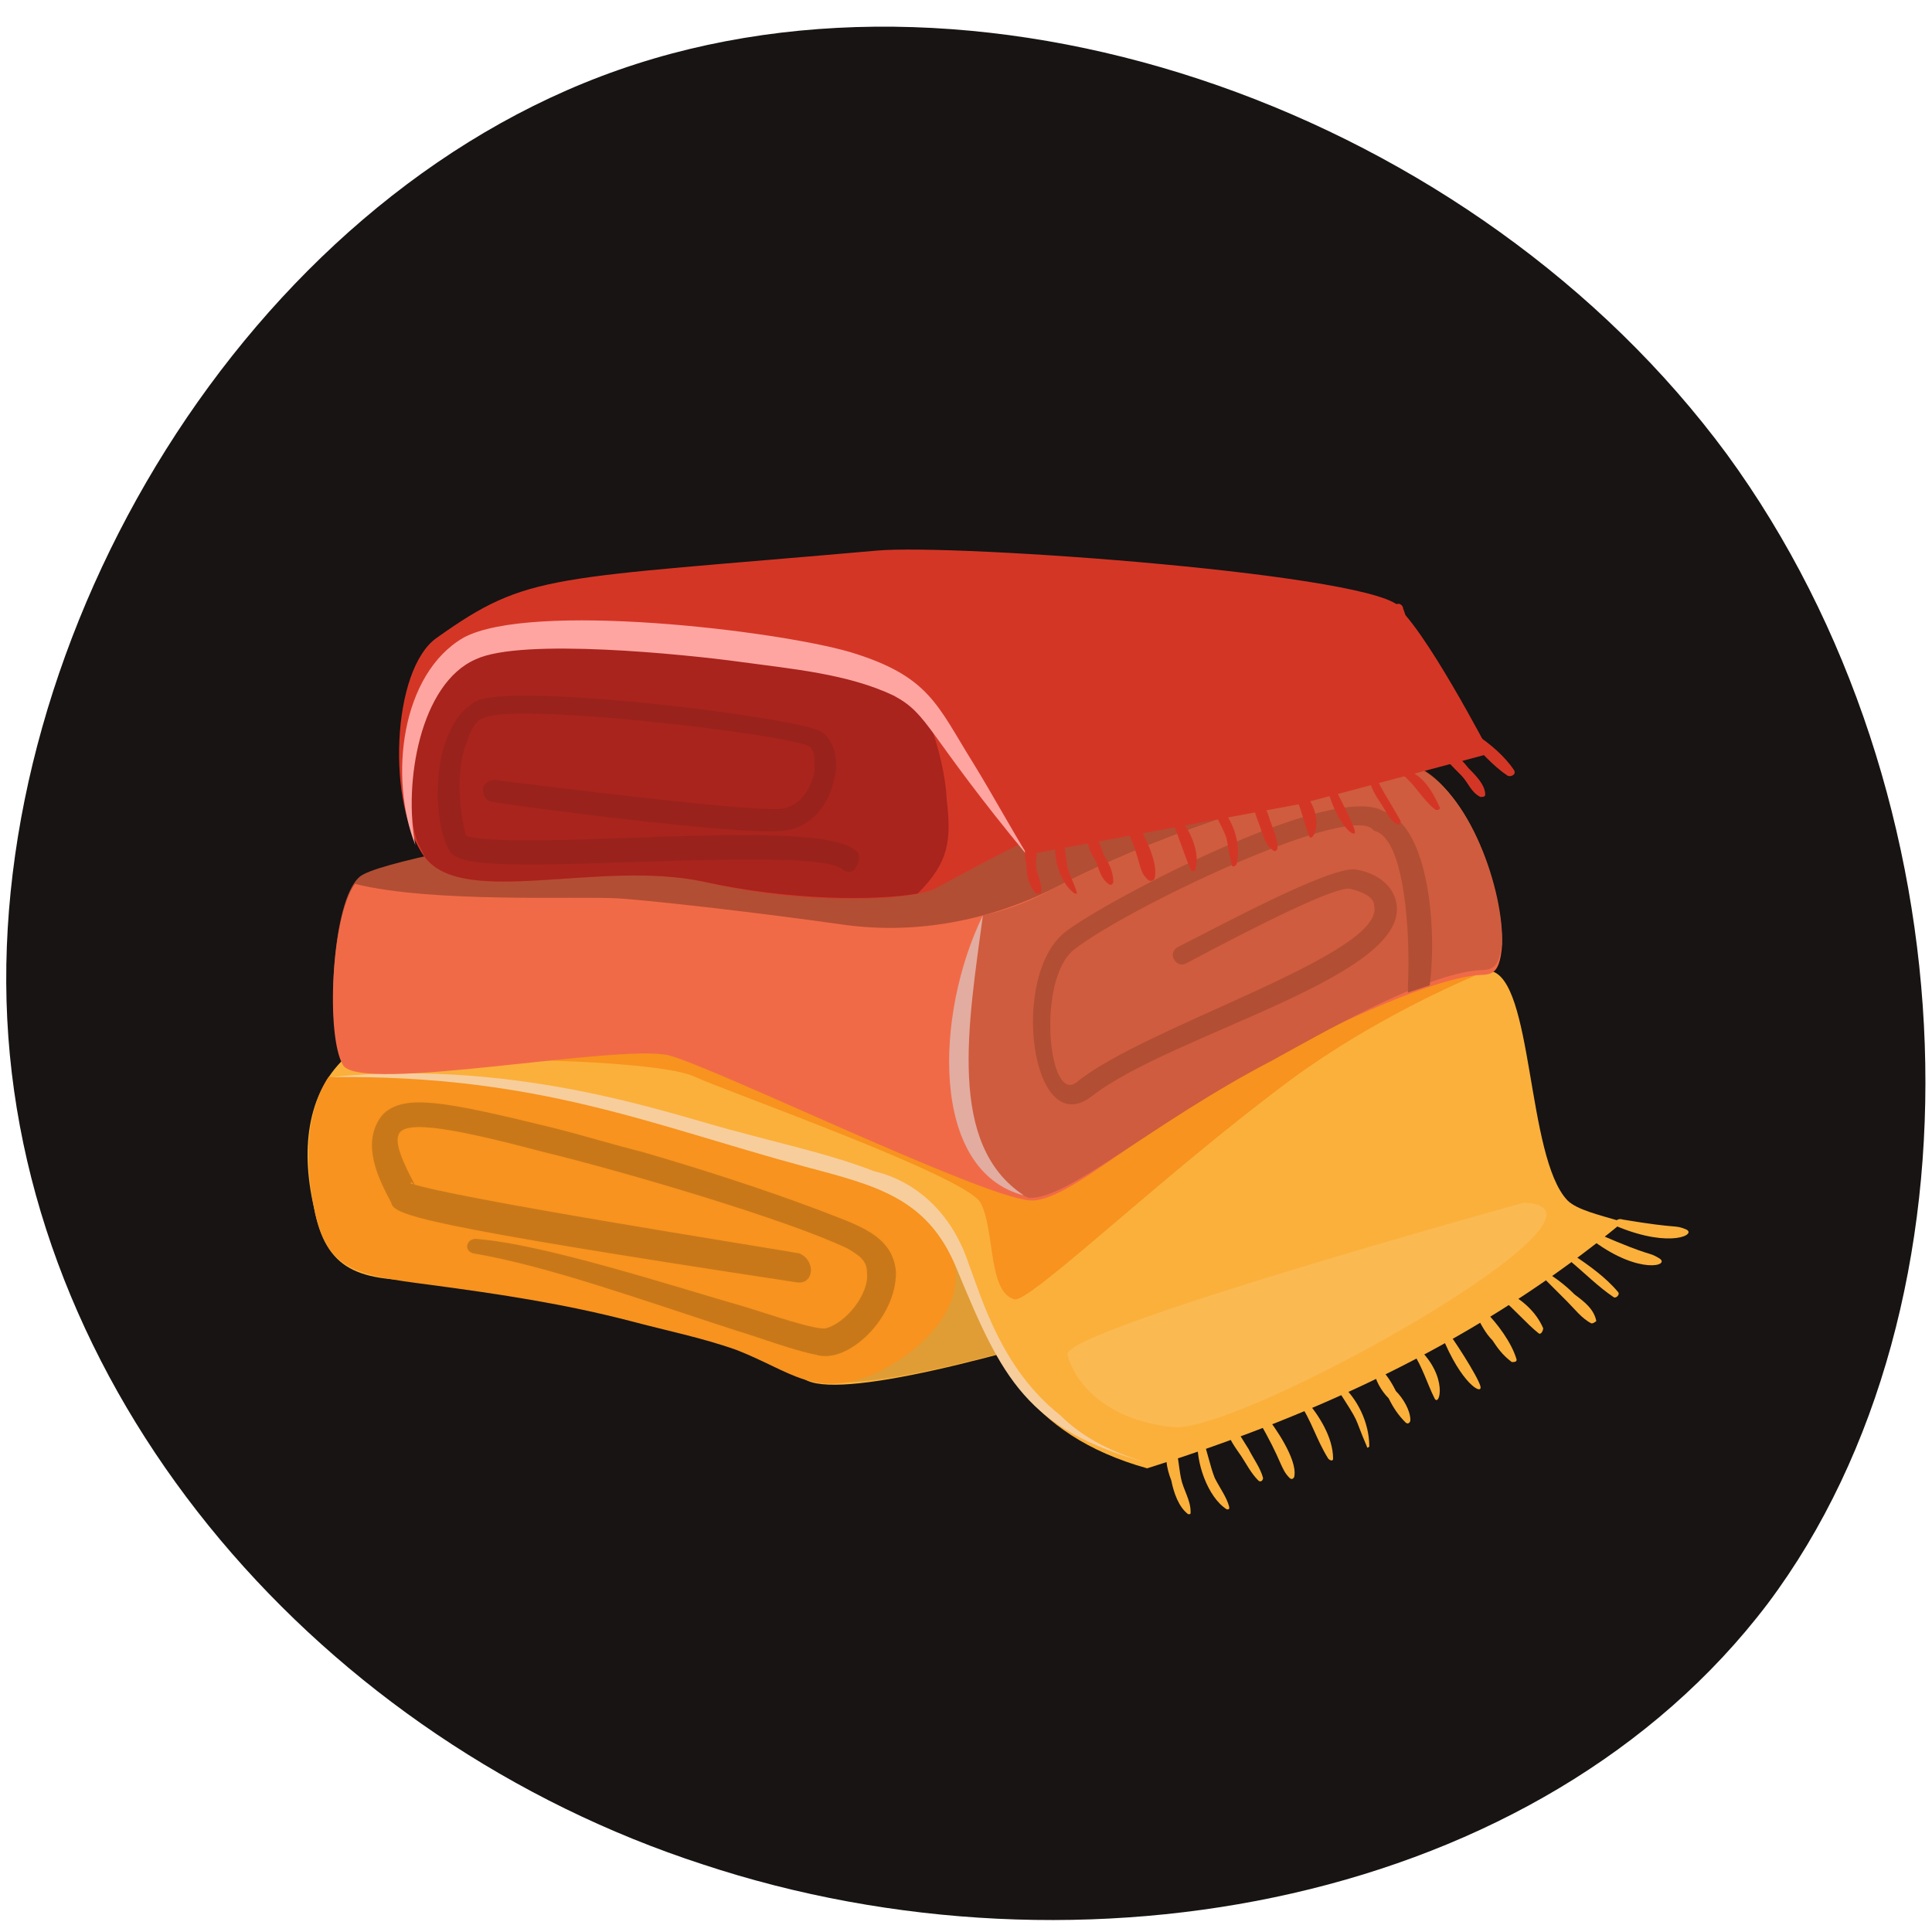 <?xml version="1.0" encoding="utf-8"?>
<!-- Generator: Adobe Illustrator 26.3.1, SVG Export Plug-In . SVG Version: 6.00 Build 0)  -->
<svg version="1.1" id="Layer_1" xmlns="http://www.w3.org/2000/svg" xmlns:xlink="http://www.w3.org/1999/xlink" x="0px" y="0px"
	 viewBox="0 0 80 80" style="enable-background:new 0 0 80 80;" xml:space="preserve">
<style type="text/css">
	.st0{fill:#171413;}
	.st1{fill:#FBB03B;}
	.st2{opacity:0.59;fill:#CF9131;enable-background:new    ;}
	.st3{fill:#F7931E;}
	.st4{fill:#C97819;}
	.st5{fill:#F7CD9C;}
	.st6{fill:#B24E34;}
	.st7{fill:#D43626;}
	.st8{fill:#A8241D;}
	.st9{fill:#99221C;}
	.st10{fill:#F16A47;}
	.st11{fill:#CF5C3E;}
	.st12{fill:#E2ACA1;}
	.st13{fill:#FFA5A1;}
	.st14{opacity:0.19;fill:#FBE0B5;enable-background:new    ;}
</style>
<path class="st0" d="M25.6,2.9c15.4-5.4,35.5,1.8,45.9,15.9C81.8,32.9,82.5,54,73.2,66.4c-9.4,12.4-28.4,16-44.1,10.8
	c-15.7-5.1-28-19.1-28.8-35C-0.5,26.3,10.2,8.3,25.6,2.9z"/>
<g>
	<path class="st1" d="M47,36.6c0,0-31,5.6-32.6,7.1c-1.6,1.4-2,3.7-1.4,6.3c0.5,2.6,1.8,3.1,5,3c3.1-0.1,12.6,2.2,15.3,4.1
		c2.7,1.8,27.2-7.1,28.9-8.4s0.3-6.9-0.4-8.2C61.2,39.1,47,36.6,47,36.6z"/>
	<path class="st2" d="M37.6,49.6l-4.1,2L33,56.7c0.2,0.1,0.4,0.2,0.6,0.3c2.7,1.8,27.2-7.1,28.9-8.4c0.9-0.7,0.9-2.5,0.7-4.3
		c-0.6-0.3-1.1-0.4-1.2-0.4C61.4,43.7,37.6,49.6,37.6,49.6z"/>
	<path class="st3" d="M39.4,51.9c-1.3-3.5-4.9-3.2-11.8-5.5c-6.7-2.2-13.6-1.8-14-1.8c-0.9,1.4-1,3.3-0.6,5.4
		c0.5,2.6,1.7,2.8,4.8,3.2c3,0.4,5.6,0.8,8.3,1.5c1.5,0.4,3,0.7,4.4,1.2c2.3,0.9,3.2,2,5.7,1C38.1,56,40.2,54.1,39.4,51.9z"/>
	<path class="st4" d="M33,53.1c-15.8-2.4-16.7-2.8-16.8-3.3c-0.2-0.4-0.8-1.4-0.8-2.4c0-0.5,0.2-1,0.5-1.3c0.9-0.8,2.5-0.5,7,0.6
		c1.2,0.3,2.5,0.7,3.7,1c2.4,0.7,4.9,1.5,7.3,2.4c1.5,0.6,3.1,1,3.2,2.6c0,1.9-2,3.8-3.3,3.4c-1-0.2-2.3-0.7-3.3-1
		c-4-1.3-7.9-2.7-10.9-3.2l0,0c-0.4-0.1-0.3-0.6,0.1-0.6c2.8,0.2,8.3,2,11.1,2.8c1,0.3,3,1,3.4,0.9c0.8-0.2,1.8-1.4,1.7-2.3
		c0-0.5-0.3-0.7-0.8-1c-2.5-1.2-9.3-3.2-12.6-4c-3.4-0.9-5.8-1.4-6-0.7c-0.2,0.5,0.5,1.7,0.8,2.3c0,0-0.1-0.2-0.2-0.3
		c0,0-0.1-0.1-0.1,0c1.7,0.6,14.4,2.6,16.1,2.9l0,0C33.8,52.2,33.7,53.2,33,53.1z"/>
	<path class="st1" d="M64.9,49.7c-1.7-1.8-1.4-9.2-3.2-9.5s-11.1,2.5-13.9,4.9c-5,4.4-11.9,3.8-11.9,3.8s2.7,0.5,3.9,3.8
		c1.3,3.5,2.7,6.7,7.7,8.1c7.3-2.3,13.9-5.4,19.7-10.2C66.2,50.3,65.3,50.1,64.9,49.7z"/>
	<path class="st5" d="M47.6,60.6c-5.1-1.4-6.1-3.5-8-8.1c-1.2-2.9-3.3-3.4-6.3-4.2c-6.3-1.7-11-3.8-19.6-3.7c8-0.8,14.5,1.7,17,2.3
		c1.8,0.5,3.7,0.9,5.5,1.6l0,0c1.7,0.4,3.2,1.7,3.9,3.8c0.6,1.6,1.4,4.4,3.8,6.3C44.9,59.6,46.2,60.2,47.6,60.6z"/>
	<path class="st3" d="M22.2,43.9c0,0,5.4,0.1,6.6,0.7c1.3,0.6,11.2,4.1,11.8,5.2c0.6,1.1,0.3,3.7,1.4,4c0.6,0.2,6.3-5.3,11.6-9.2
		c4-2.9,8.2-4.5,8.2-4.5L51,38.7L22.2,43.9z"/>
	<path class="st6" d="M35.3,32.4c0,0-19.1,2.8-20.4,3.9c-1.2,1-1.4,6.5-0.7,7.7s11.5-0.9,13.5-0.4s13.4,6,15,6c1.6,0,5-3.4,9.9-6
		s7.3-3.5,8.8-3.5s0.1-7.6-3.1-8.5C55.2,30.8,35.3,32.4,35.3,32.4z"/>
	<path class="st7" d="M18.1,26.4c-1.9,1.3-2.1,7-0.5,9.1s7.2,0.1,11.5,1c4.3,1,8.5,0.8,9.6,0.3c1-0.5,7.7-4.4,10.9-4.4
		c3.3,0,8.6-1,8.6-1s0.4-4.7-0.2-6.2c-0.6-1.4-18.5-2.7-21.7-2.4C22.7,24,21.9,23.7,18.1,26.4z"/>
	<path class="st7" d="M17.6,35.5c1.6,2.1,7.2,0.1,11.5,1c4.3,1,8.5,0.8,9.6,0.3c1-0.5,7.7-4.4,10.9-4.4c3.3,0,8.8-0.7,8.8-0.7
		s0.3-5.1-0.3-6.5c0-0.1-0.1-0.2-0.2-0.2c-1.8,0.4-18.2,3.9-19.8,3.8c0,0-8.2-2.7-16.6-2.6c-2,0-3.7,1.5-4,3.4
		C17,31.8,16.7,34.4,17.6,35.5z"/>
	<path class="st8" d="M21.4,26.2c-2,0-3.7,1.5-4,3.4c-0.3,1.8-0.6,4-0.1,5.3c0.1,0.2,0.2,0.4,0.3,0.6c1.6,2.1,7.2,0.1,11.5,1
		c3.6,0.8,7.2,0.8,8.9,0.5c1.3-1.3,1.4-2.2,1.2-3.9C39.1,31,38,28.7,38,28.7S29.7,26.1,21.4,26.2z"/>
	<g>
		<path class="st9" d="M35.2,36.1c-0.1,0-0.2,0-0.3-0.1c-0.7-0.6-5.4-0.4-8.9-0.3c-5.6,0.2-7.1,0.1-7.4-0.5
			c-0.5-0.8-0.7-3.1-0.1-4.6c0.3-0.8,0.7-1.3,1.3-1.6c1.8-0.7,13.2,0.7,14.2,1.3c0.5,0.3,0.8,1.2,0.5,2.1c-0.2,0.9-0.9,1.9-2.1,2
			c-1.9,0.2-11.6-1.1-12-1.2c-0.2,0-0.4-0.2-0.4-0.5c0-0.2,0.2-0.4,0.5-0.4c0.1,0,10,1.3,11.8,1.2c1-0.1,1.3-1.1,1.4-1.4
			c0.1-0.6,0-1.1-0.2-1.2c-0.9-0.5-11.9-1.8-13.4-1.2c-0.4,0.1-0.6,0.5-0.8,1.1c-0.5,1.3-0.2,3.2,0,3.8c0.6,0.3,4,0.2,6.7,0.1
			c5.3-0.2,8.5-0.2,9.4,0.5c0.2,0.1,0.2,0.4,0.1,0.6C35.4,36,35.3,36.1,35.2,36.1z"/>
	</g>
	<path class="st10" d="M58.4,31.7L58.4,31.7c-7.1,1.6-11.9,3.6-14.8,5.1C41,38.1,38,38.7,35,38.3c-3.5-0.5-7.9-1-9.4-1.1
		c-1.7-0.1-7.7,0.2-10.9-0.6c-1,1.4-1.2,6.3-0.5,7.5s11.4-0.9,13.5-0.4l0,0c1.9,0.5,12.8,5.8,14.9,6c1.6,0.2,5-3.3,10.1-5.9
		c2-1.1,6.1-3.1,8.3-3.4c0.6-0.1,1.1,0.2,1.2-1.3C62.2,36.6,60.7,32.4,58.4,31.7z"/>
	<path class="st11" d="M58.4,31.7c-7.1,1.6-11.9,3.6-14.8,5.1c-0.9,0.5-1.9,0.9-2.9,1.1c-0.6,1.8-2.8,9.9,1.9,11.7
		c1.6,0.1,5.1-3.1,10.1-5.7c2-1.1,6-3.4,8.3-3.7c0.6-0.1,1.1,0.2,1.2-1.3C62.2,36.6,60.7,32.4,58.4,31.7z"/>
	<path class="st12" d="M40.7,37.9c-0.6,4.5-1.5,9.5,1.7,11.6C38.5,48.5,38.7,42,40.7,37.9z"/>
	<path class="st6" d="M57.3,33.6c-2.1-1.3-11.7,3.8-13.2,5c-2.3,1.8-1.4,8.7,1.1,6.8c3.3-2.6,13.4-5,12.6-8.1
		c-0.2-0.8-1-1.2-1.7-1.3c-1.1-0.1-5.7,2.4-7.3,3.2c-0.2,0.1-0.3,0.3-0.2,0.5s0.3,0.3,0.5,0.2c3-1.6,6.2-3.2,6.8-3.1
		c0.4,0.1,1,0.3,1,0.7c0.5,2-9.5,5-12.3,7.3c-1.2,1-1.7-4.3-0.1-5.5c2.2-1.7,11-5.9,12.3-5l0.1,0.1c1.3,0.3,1.5,4.4,1.4,6.4
		c0,0,0,0.2,0,0.3c0.3-0.1,0.6-0.2,0.9-0.3C59.5,38.6,59.2,34.2,57.3,33.6z"/>
	<path class="st7" d="M35.6,28.1c0,0,1.7,0.3,2.5,0.8c0.7,0.5,4.4,6.5,4.4,6.5l11.3-2.1l7.9-2.1c0,0-2.8-5.4-4-6.2
		C56.5,24.2,35.6,28.1,35.6,28.1z"/>
	<path class="st13" d="M17.2,35c-1.1-2.8-0.6-7.1,2-8.6c2.8-1.5,12.9-0.3,16,0.6c3.3,1,3.6,2.2,5.1,4.6c0.8,1.3,1.5,2.6,2.3,3.9
		c-4.3-5.2-4.1-5.9-5.6-6.7c-1.9-0.9-4.2-1.1-6.4-1.4s-9-1-10.9-0.1C17.4,28.3,16.7,32.4,17.2,35z"/>
	<path class="st14" d="M63.1,49.8c0,0-19.2,5.3-18.9,6.3c0.3,1.1,1.5,2.7,4.4,3C51.5,59.3,68.1,50,63.1,49.8z"/>
	<g>
		<g>
			<path class="st1" d="M49.6,59.6c-0.1,0.9,0.4,2.4,1.2,2.9c0.1,0,0.1,0,0.1-0.1c-0.1-0.4-0.4-0.8-0.6-1.2
				c-0.2-0.5-0.3-1.1-0.5-1.6C49.8,59.4,49.6,59.4,49.6,59.6L49.6,59.6z"/>
		</g>
		<g>
			<path class="st1" d="M48.4,59.8c-0.2,0.4-0.1,1,0.1,1.5c0.1,0.5,0.3,1.1,0.7,1.4c0.1,0,0.1,0,0.1-0.1c0-0.5-0.3-0.9-0.4-1.4
				c-0.1-0.5-0.1-1-0.3-1.4C48.5,59.7,48.5,59.7,48.4,59.8L48.4,59.8z"/>
		</g>
		<g>
			<path class="st1" d="M50.8,59.1c0,0.4,0.4,0.9,0.6,1.2c0.2,0.3,0.4,0.7,0.7,1c0.1,0.1,0.2,0,0.2-0.1c-0.1-0.4-0.4-0.8-0.6-1.2
				c-0.2-0.3-0.4-0.7-0.7-1C50.9,58.9,50.8,59.1,50.8,59.1L50.8,59.1z"/>
		</g>
		<g>
			<path class="st1" d="M52.1,58.8c1,1.7,0.9,2,1.3,2.4c0.1,0.1,0.2,0,0.2-0.1c0.1-0.7-0.8-2-1.2-2.5C52.3,58.4,52,58.6,52.1,58.8
				L52.1,58.8z"/>
		</g>
		<g>
			<path class="st1" d="M53.8,58.1c0.5,0.7,0.7,1.5,1.2,2.3c0.1,0.1,0.2,0.1,0.2,0c0-0.9-0.6-1.8-1.1-2.4
				C53.9,57.7,53.7,57.9,53.8,58.1L53.8,58.1z"/>
		</g>
		<g>
			<path class="st1" d="M55.3,57.4c1.1,1.7,0.7,1.1,1.3,2.5c0,0.1,0.1,0,0.1,0c0-1-0.5-2-1.2-2.6C55.4,57.2,55.2,57.3,55.3,57.4
				L55.3,57.4z"/>
		</g>
		<g>
			<path class="st1" d="M56.9,56.7c0,0.4,0.3,0.9,0.6,1.2c0.2,0.4,0.4,0.7,0.7,1c0.1,0.1,0.2,0,0.2-0.1c0-0.4-0.3-0.9-0.6-1.2
				c-0.2-0.4-0.4-0.7-0.7-1C57,56.5,56.8,56.6,56.9,56.7L56.9,56.7z"/>
		</g>
		<g>
			<path class="st1" d="M58.5,56c0.4,0.6,0.6,1.3,0.9,1.9c0.2,0.4,0.6-0.9-0.7-2.1C58.6,55.7,58.4,55.9,58.5,56L58.5,56z"/>
		</g>
		<g>
			<path class="st1" d="M59.7,55.3c0.8,2,1.7,2.5,1.6,2.1c-0.1-0.4-1.2-2.1-1.4-2.3C59.9,55,59.7,55.1,59.7,55.3L59.7,55.3z"/>
		</g>
		<g>
			<path class="st1" d="M61.1,54.4c0.2,0.4,0.4,0.8,0.7,1.1c0.2,0.3,0.4,0.6,0.8,0.9c0.1,0,0.2,0,0.2-0.1c-0.2-0.7-0.8-1.5-1.3-2
				C61.2,54.1,61,54.3,61.1,54.4L61.1,54.4z"/>
		</g>
		<g>
			<path class="st1" d="M62.2,53.8c0.5,0.4,1,1,1.5,1.4c0.1,0.1,0.2-0.1,0.2-0.2c-0.3-0.7-0.9-1.2-1.5-1.5
				C62.2,53.4,62,53.6,62.2,53.8L62.2,53.8z"/>
		</g>
		<g>
			<path class="st1" d="M63.7,52.7c0.4,0.4,0.8,0.8,1.2,1.2c0.3,0.3,0.6,0.7,1,0.9c0.1,0,0.2-0.1,0.2-0.1c-0.1-0.5-0.5-0.8-0.9-1.1
				c-0.4-0.4-0.8-0.7-1.3-1C63.7,52.4,63.5,52.6,63.7,52.7L63.7,52.7z"/>
		</g>
		<g>
			<path class="st1" d="M65,52.2c0.6,0.5,1.2,1.1,1.8,1.5c0.1,0.1,0.3-0.1,0.2-0.2c-0.5-0.6-1.2-1.1-1.8-1.5
				C65.1,51.8,64.9,52,65,52.2L65,52.2z"/>
		</g>
		<g>
			<path class="st1" d="M66,51.4c1.9,1.4,3.2,1,2.7,0.7s-0.2,0-2.5-1C66,51.1,65.9,51.3,66,51.4L66,51.4z"/>
		</g>
		<g>
			<path class="st1" d="M67,50.8c2.2,0.9,3.3,0.3,2.8,0.1s-0.2,0-2.6-0.4C66.9,50.4,66.8,50.7,67,50.8L67,50.8z"/>
		</g>
	</g>
</g>
<g>
	<g>
		<path class="st7" d="M43.8,34.4c-0.3,0.8,0,2.1,0.7,2.6h0.1c-0.1-0.4-0.3-0.7-0.4-1.1c-0.1-0.5-0.1-1-0.2-1.4
			C44.1,34.3,43.9,34.3,43.8,34.4L43.8,34.4z"/>
	</g>
	<g>
		<path class="st7" d="M42.7,34.5c-0.3,0.3-0.3,0.9-0.2,1.3c0,0.4,0.1,0.9,0.4,1.2c0,0,0.1,0,0.2,0c0.1-0.4-0.2-0.8-0.2-1.2
			s0.1-0.8,0-1.2C42.8,34.5,42.7,34.5,42.7,34.5L42.7,34.5z"/>
	</g>
	<g>
		<path class="st7" d="M45,34.6c0,0.4,0.2,0.8,0.4,1.1c0.1,0.3,0.2,0.7,0.5,0.9c0.1,0.1,0.2,0,0.2-0.1c0-0.4-0.2-0.8-0.4-1.1
			c-0.1-0.3-0.2-0.7-0.5-0.9C45.2,34.5,45,34.5,45,34.6L45,34.6z"/>
	</g>
	<g>
		<path class="st7" d="M46.6,34.2c0.7,1.5,0.5,1.8,0.9,2.2c0.1,0.1,0.2,0.1,0.3,0c0.2-0.6-0.4-1.8-0.7-2.3
			C46.9,33.9,46.5,34,46.6,34.2L46.6,34.2z"/>
	</g>
	<g>
		<path class="st7" d="M48.5,33.9c0.3,0.7,0.5,1.4,0.8,2.1c0,0.1,0.2,0.1,0.2,0c0.2-0.7-0.2-1.6-0.7-2.2
			C48.7,33.6,48.4,33.7,48.5,33.9L48.5,33.9z"/>
	</g>
	<g>
		<path class="st7" d="M50.2,33.5c0.8,1.5,0.5,1,0.8,2.3c0,0.1,0.1,0.1,0.2,0c0.2-0.8-0.1-1.8-0.7-2.4
			C50.3,33.3,50.1,33.3,50.2,33.5L50.2,33.5z"/>
	</g>
	<g>
		<path class="st7" d="M51.9,33.2c0,0.4,0.2,0.8,0.3,1.1s0.2,0.7,0.5,0.9c0.1,0.1,0.2,0,0.2-0.1c0-0.4-0.2-0.8-0.3-1.1
			s-0.2-0.7-0.5-0.9C52,33.1,51.9,33.1,51.9,33.2L51.9,33.2z"/>
	</g>
	<g>
		<path class="st7" d="M53.6,32.9c0.3,0.6,0.4,1.2,0.6,1.7c0.1,0.4,0.8-0.7-0.3-1.9C53.8,32.6,53.5,32.7,53.6,32.9L53.6,32.9z"/>
	</g>
	<g>
		<path class="st7" d="M54.9,32.4c0.4,1.8,1.3,2.4,1.2,2s-0.9-1.9-1-2.1C55.1,32.2,54.9,32.3,54.9,32.4L54.9,32.4z"/>
	</g>
	<g>
		<path class="st7" d="M56.7,32.3c0.1,0.4,0.3,0.7,0.5,1s0.3,0.6,0.6,0.8c0.1,0.1,0.2,0,0.2-0.1c-0.5-0.9-1-1.6-1-1.9
			C57,32,56.7,32.1,56.7,32.3L56.7,32.3z"/>
	</g>
	<g>
		<path class="st7" d="M58.1,32.1c0.5,0.4,0.8,1,1.3,1.4c0.1,0.1,0.3,0,0.2-0.1c-0.4-0.9-0.8-1.3-1.3-1.5
			C58.1,31.8,57.9,32,58.1,32.1L58.1,32.1z"/>
	</g>
	<g>
		<path class="st7" d="M59.5,31c0.3,0.4,0.7,0.8,1,1.1s0.4,0.7,0.8,0.9c0.1,0,0.2,0,0.2-0.1c0-0.4-0.4-0.8-0.7-1.1
			c-0.3-0.4-0.7-0.7-1.1-1C59.6,30.8,59.4,30.9,59.5,31L59.5,31z"/>
	</g>
	<g>
		<path class="st7" d="M60.8,30.6c0.5,0.5,1,1.1,1.6,1.5c0.1,0.1,0.4,0,0.3-0.2c-0.4-0.6-1-1.1-1.6-1.5
			C60.9,30.3,60.6,30.5,60.8,30.6L60.8,30.6z"/>
	</g>
</g>
</svg>
